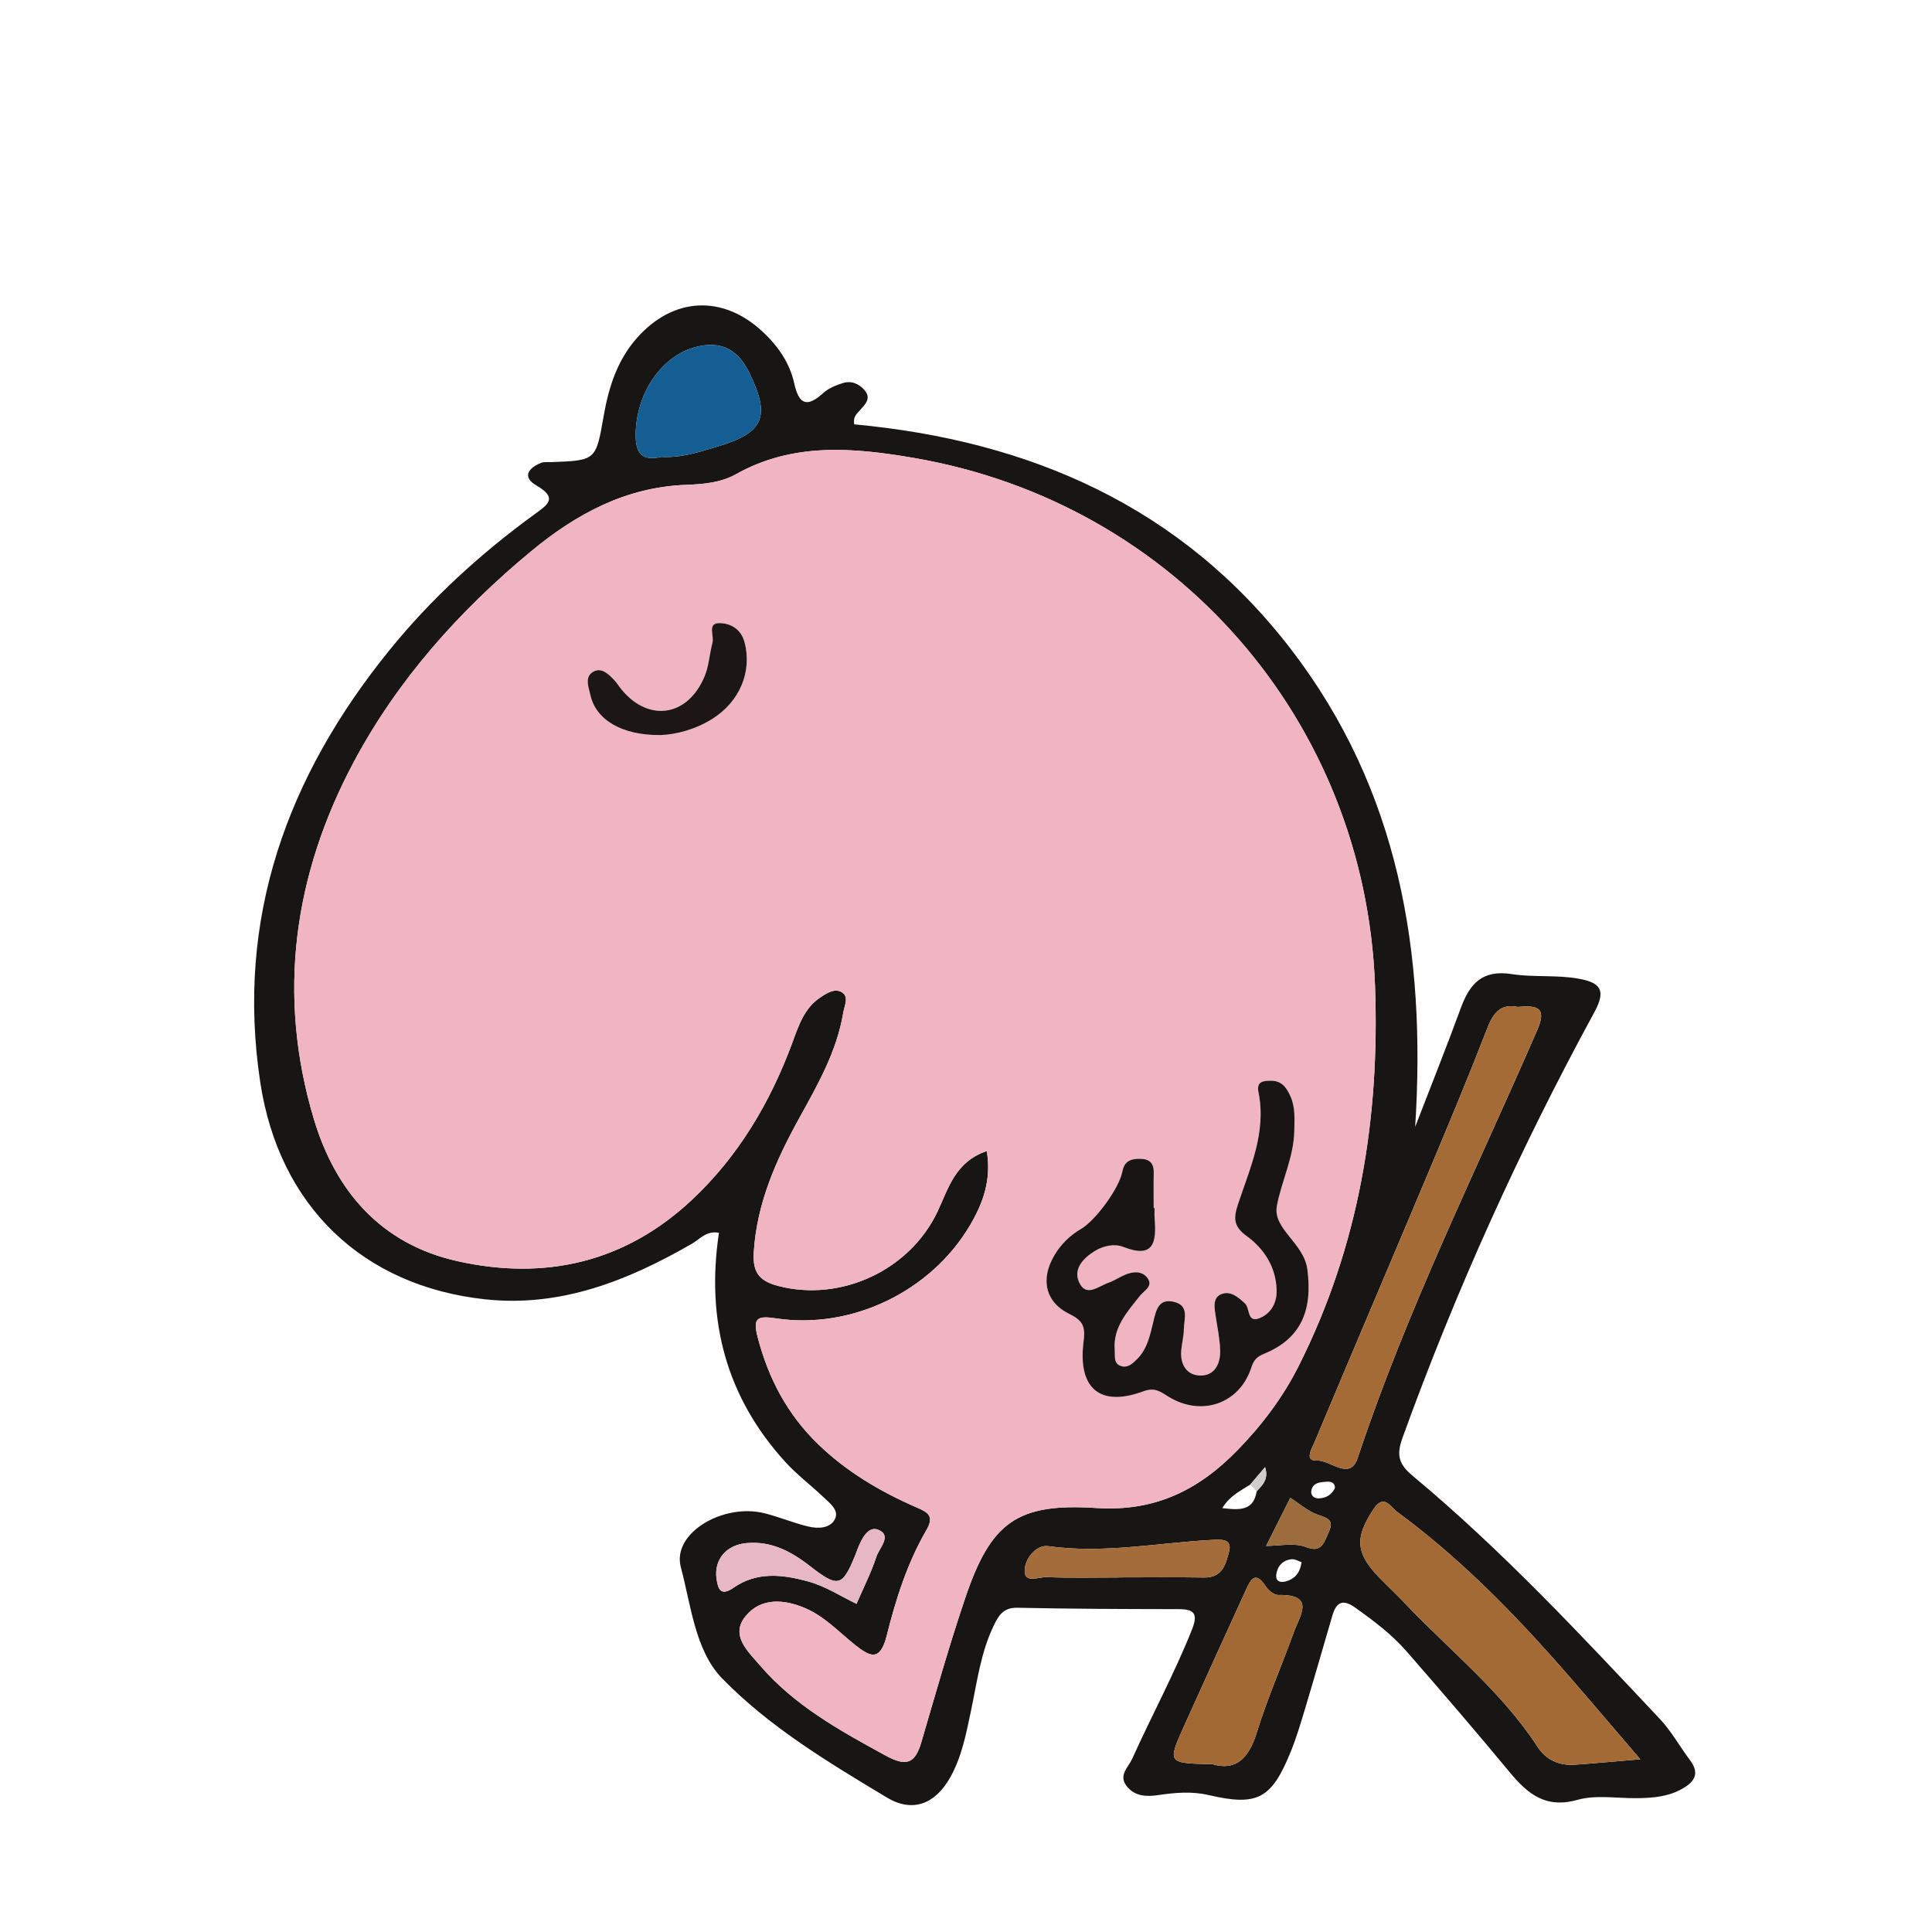 <?xml version="1.0" encoding="utf-8"?>
<!-- Generator: Adobe Illustrator 25.0.1, SVG Export Plug-In . SVG Version: 6.00 Build 0)  -->
<!DOCTYPE svg PUBLIC "-//W3C//DTD SVG 1.1//EN" "http://www.w3.org/Graphics/SVG/1.1/DTD/svg11.dtd">
<svg version="1.1" id="Layer_1" xmlns:x="http://ns.adobe.com/Extensibility/1.0/" xmlns:i="http://ns.adobe.com/AdobeIllustrator/10.0/" xmlns:graph="http://ns.adobe.com/Graphs/1.0/"
	 xmlns="http://www.w3.org/2000/svg" xmlns:xlink="http://www.w3.org/1999/xlink" x="0px" y="0px" width="512px" height="512px"
	 viewBox="0 0 512 512" style="enable-background:new 0 0 512 512;" xml:space="preserve">
<style type="text/css">
	.st0{fill:#171615;}
	.st1{fill:#F1B4C2;}
	.st2{fill:#A36A35;}
	.st3{fill:#A46B37;}
	.st4{fill:#A36934;}
	.st5{fill:#155E93;}
	.st6{fill:#A36C3A;}
	.st7{fill:#E8B7C4;}
	.st8{fill:#9C6C3C;}
	.st9{fill:#CECDCC;}
	.st10{fill:#191514;}
	.st11{fill:#1C1716;}
</style>
<g id="UWBahF_1_">
	<g>
		<path class="st0" d="M226.371,112.457c46.387,4.293,86.618,21.676,115.765,59.617c28.701,37.361,35.832,80.587,32.9,126.55
			c4.055-10.507,8.238-20.967,12.117-31.539c2.368-6.454,5.708-10.156,13.508-8.937c5.794,0.905,11.845,0.147,17.736,1.223
			c5.659,1.033,7.346,2.96,4.143,8.842c-19.775,36.313-36.786,73.894-50.857,112.805c-1.626,4.496-1.102,6.938,2.673,10.08
			c23.619,19.66,44.531,42.122,65.537,64.46c3.058,3.252,5.262,7.295,7.97,10.889c2.871,3.811,0.87,6.044-2.428,7.805
			c-3.669,1.959-7.704,2.247-11.775,2.284c-5.229,0.048-10.758-0.927-15.619,0.445c-8.466,2.39-13.222-1.613-18.004-7.385
			c-8.941-10.794-18.078-21.428-27.298-31.986c-3.915-4.483-8.675-8.067-13.53-11.537c-3.333-2.382-5.061-1.535-6.113,2.057
			c-2.402,8.198-4.753,16.412-7.209,24.593c-1.159,3.859-2.303,7.744-3.818,11.47c-5.095,12.533-8.78,14.534-21.738,11.524
			c-4.555-1.058-8.92-0.654-13.411,0.004c-3.101,0.454-6.296,0.365-8.431-2.505c-2.098-2.821,0.555-4.907,1.533-7.076
			c5.165-11.459,11.167-22.523,15.838-34.228c1.667-4.178,0.759-5.467-3.526-5.474c-14.261-0.024-28.524-0.06-42.78-0.366
			c-3.703-0.08-4.951,2.134-6.204,4.727c-3.462,7.157-4.427,14.993-6.041,22.646c-1.275,6.048-2.435,12.141-5.498,17.599
			c-3.928,7.001-9.931,9.43-16.744,5.336c-15.458-9.288-31.192-18.722-43.716-31.612c-7.145-7.353-8.244-19.441-10.922-29.434
			c-2.432-9.077,11.258-17.05,22.173-14.308c3.907,0.981,7.663,2.57,11.577,3.51c2.573,0.618,5.815,0.559,7.081-1.952
			c1.211-2.4-1.411-4.266-3.077-5.865c-3.251-3.121-6.916-5.843-9.947-9.155c-15.819-17.287-21.187-37.764-17.706-60.868
			c-3.301-0.628-5.061,1.687-7.15,2.892c-16.968,9.787-34.776,16.897-54.782,14.747c-32.456-3.487-54.673-24.73-59.634-57.565
			c-6.554-43.382,7.144-81.047,34.257-114.484c11.136-13.734,24.126-25.571,38.4-35.974c3.456-2.519,6.383-4.283,0.538-7.657
			c-3.862-2.229-2.161-4.643,1.22-5.989c0.837-0.333,1.878-0.169,2.827-0.205c11.738-0.45,11.722-0.451,13.767-12.205
			c1.319-7.581,3.592-14.783,8.82-20.691c9.59-10.837,22.641-11.521,33.202-1.766c4.107,3.794,7.275,8.324,8.475,13.759
			c1.276,5.783,3.444,6.452,7.741,2.561c1.351-1.224,3.247-1.981,5.021-2.569c2.206-0.731,4.256,0.02,5.796,1.747
			c2.047,2.297,0.213,3.874-1.186,5.482C227.08,109.654,226.032,110.367,226.371,112.457z M331.323,393.425
			c-2.581,1.67-5.47,3.007-7.4,6.245c4.612,0.54,8.282,0.754,9.113-4.457c1.487-1.631,3.264-3.155,2.219-6.409
			C333.706,390.625,332.514,392.025,331.323,393.425z M261.51,305.038c1.271,7.644-1.005,13.823-4.422,19.63
			c-10.321,17.542-31.334,27.758-51.503,24.702c-5.091-0.771-6.096,0.032-4.77,5.106c2.838,10.856,7.843,20.322,15.902,28.154
			c7.604,7.389,16.575,12.674,26.216,16.864c2.997,1.302,4.746,2.258,2.544,6.049c-5.038,8.673-8.068,18.263-10.484,27.908
			c-1.723,6.881-4.354,5.708-8.462,2.415c-4.248-3.406-8.034-7.502-13.15-9.689c-5.646-2.413-11.741-2.819-15.784,2.113
			c-4.169,5.087,0.624,9.339,3.744,12.988c9.137,10.685,21.189,17.32,33.349,23.96c5.559,3.035,7.823,2.112,9.486-3.568
			c3.735-12.752,7.35-25.553,11.603-38.135c6.758-19.995,13.605-25.284,34.762-23.9c15.509,1.014,27.08-4.733,37.379-15.293
			c6.536-6.702,12.079-14.061,16.267-22.39c15.973-31.769,21.525-65.646,20.198-100.894c-2.642-70.165-53-127.807-122.186-139.696
			c-16.083-2.764-32.077-4.177-47.24,4.351c-3.935,2.213-8.639,2.608-13.159,2.777c-15.991,0.601-29.133,7.727-41.104,17.646
			c-19.048,15.783-35.382,34.09-46.986,55.876c-15.908,29.865-20.369,61.661-10.549,94.506
			c5.737,19.189,17.824,33.182,38.076,37.705c23.262,5.194,44.449,0.328,62.13-16.253c12.345-11.577,20.775-25.846,26.614-41.658
			c1.657-4.488,3.128-9.088,7.309-11.912c1.7-1.149,3.936-2.672,5.904-1.376c1.84,1.21,0.573,3.516,0.278,5.311
			c-1.69,10.289-6.797,19.161-11.732,28.107c-6.117,11.087-11.182,22.451-11.988,35.438c-0.335,5.397,1.543,7.623,6.491,8.911
			c16.592,4.32,34.904-4.144,42.257-19.816C251.367,314.865,253.153,307.878,261.51,305.038z M434.687,466.227
			c-8.37-9.729-15.781-18.601-23.471-27.224c-12.508-14.023-25.831-27.221-41.011-38.386c-1.607-1.182-3.431-4.858-6.146-0.772
			c-5.129,7.72-4.842,11.791,1.688,18.463c2.16,2.207,4.419,4.319,6.545,6.558c11.913,12.545,25.655,23.386,35.223,38.125
			c2.194,3.379,5.715,4.976,9.842,4.68C422.684,467.287,428.002,466.79,434.687,466.227z M402.204,266.838
			c-4.46-0.932-6.456,1.525-8.056,5.658c-4.879,12.606-10.085,25.089-15.323,37.553c-10.111,24.057-20.357,48.058-30.449,72.123
			c-0.68,1.622-2.841,5.059,0.617,4.892c3.608-0.174,8.757,5.52,10.83-0.735c12.951-39.073,31.284-75.863,47.624-113.494
			C410.12,266.681,406.925,266.452,402.204,266.838z M321.287,467.523c6.063,1.82,9.602-1.368,11.726-8.247
			c2.794-9.053,6.642-17.776,9.85-26.708c1.555-4.33,5.934-10.114-4.127-9.878c-1.131,0.027-2.666-1.289-3.384-2.392
			c-2.629-4.035-3.887-1.769-5.118,0.931c-5.512,12.091-11.043,24.173-16.491,36.293
			C309.358,467.275,309.406,467.296,321.287,467.523z M175.279,121.081c5.362,0.301,10.084-1.325,14.835-2.736
			c12.32-3.658,14.149-7.893,8.494-19.479c-2.981-6.109-7.408-8.76-14.396-6.861c-8.688,2.361-15.22,11.631-15.725,22.101
			C168.224,119.583,169.596,122.416,175.279,121.081z M296.471,418.044c0-0.008,0-0.016,0-0.023c7.566,0,15.133-0.09,22.697,0.032
			c4.879,0.079,5.745-3.725,6.569-6.986c0.815-3.227-2.079-3.105-4.172-2.997c-14.571,0.75-29.016,3.742-43.77,1.678
			c-3.22-0.45-6.272,3.404-6.25,6.576c0.023,3.375,3.775,1.542,5.778,1.624C283.697,418.209,290.087,418.044,296.471,418.044z
			 M226.984,425.04c1.848-4.281,3.899-8.29,5.277-12.519c0.742-2.277,4.218-5.575,0.515-7.105c-2.766-1.142-4.541,2.551-5.585,5.288
			c-0.169,0.443-0.32,0.893-0.499,1.332c-3.453,8.472-4.536,8.826-11.979,3.038c-5.021-3.905-10.27-6.737-16.901-6.135
			c-5.322,0.483-8.66,4.347-7.919,9.5c0.402,2.793,1.167,4.636,4.499,2.325c6.22-4.314,12.962-3.544,19.805-1.652
			C218.76,420.375,222.694,422.941,226.984,425.04z M335.531,409.699c4.293-0.089,7.588-0.911,10.754,0.343
			c4.068,1.611,4.709-1.576,5.877-4.095c1.539-3.319-0.606-3.68-3.084-4.583c-2.511-0.915-4.656-2.834-7.127-4.419
			C339.897,401.026,337.91,404.974,335.531,409.699z M344.929,413.999c-0.724-0.236-1.69-0.866-2.595-0.787
			c-2.346,0.205-3.791,1.782-4.101,4.015c-0.27,1.944,1.188,2.283,2.697,1.813C343.046,418.381,344.488,416.99,344.929,413.999z
			 M353.798,394.305c-0.09-1.57-1.256-1.726-2.394-1.627c-1.566,0.136-3.34,0.203-3.846,2.148c-0.369,1.419,0.647,2.275,1.85,2.262
			C351.326,397.067,352.926,396.176,353.798,394.305z"/>
		<path class="st1" d="M261.51,305.038c-8.357,2.841-10.142,9.827-13.009,15.937c-7.353,15.672-25.665,24.136-42.257,19.816
			c-4.948-1.288-6.825-3.514-6.491-8.911c0.806-12.987,5.871-24.352,11.988-35.438c4.936-8.945,10.042-17.818,11.732-28.107
			c0.295-1.796,1.562-4.101-0.278-5.311c-1.968-1.295-4.204,0.228-5.904,1.376c-4.181,2.824-5.652,7.424-7.309,11.912
			c-5.838,15.812-14.268,30.081-26.614,41.658c-17.681,16.581-38.868,21.447-62.13,16.253
			c-20.253-4.522-32.339-18.516-38.076-37.705c-9.82-32.845-5.359-64.641,10.549-94.506c11.604-21.786,27.938-40.093,46.986-55.876
			c11.971-9.919,25.112-17.045,41.104-17.646c4.52-0.17,9.224-0.564,13.159-2.777c15.163-8.528,31.157-7.115,47.24-4.351
			c69.185,11.889,119.544,69.532,122.186,139.696c1.327,35.247-4.225,69.125-20.198,100.894c-4.188,8.329-9.731,15.688-16.267,22.39
			c-10.299,10.56-21.87,16.307-37.379,15.293c-21.158-1.384-28.005,3.905-34.762,23.9c-4.252,12.582-7.868,25.383-11.603,38.135
			c-1.663,5.68-3.927,6.603-9.486,3.568c-12.16-6.639-24.212-13.275-33.349-23.96c-3.12-3.648-7.913-7.901-3.744-12.988
			c4.042-4.933,10.138-4.526,15.784-2.113c5.117,2.186,8.902,6.283,13.15,9.689c4.107,3.293,6.738,4.466,8.462-2.415
			c2.416-9.645,5.446-19.236,10.484-27.908c2.202-3.791,0.453-4.747-2.544-6.049c-9.642-4.19-18.613-9.475-26.216-16.864
			c-8.059-7.832-13.064-17.298-15.902-28.154c-1.327-5.074-0.321-5.877,4.77-5.106c20.169,3.056,41.182-7.16,51.503-24.702
			C260.504,318.861,262.781,312.682,261.51,305.038z M305.98,320.151c-0.082,0-0.164,0-0.246,0c0-3.085-0.058-6.172,0.018-9.255
			c0.066-2.694-1.114-3.825-3.826-3.802c-2.462,0.021-3.973,0.695-4.497,3.396c-0.874,4.504-7.149,12.975-10.973,15.203
			c-2.939,1.713-5.283,4.029-7.016,6.933c-3.756,6.294-2.509,12.442,4.004,15.616c3.717,1.811,4.192,3.481,3.7,7.391
			c-1.555,12.367,4.418,17.303,15.794,13.098c3.211-1.187,4.626,0.137,6.855,1.485c8.713,5.269,18.711,1.745,21.805-7.764
			c0.676-2.077,1.48-2.897,3.466-3.715c9.762-4.023,12.839-11.525,11.388-22.397c-0.925-6.936-9.19-10.679-8.072-16.74
			c1.215-6.581,4.487-12.906,4.615-19.901c0.056-3.071,0.303-6.181-0.994-9.126c-1.009-2.292-2.306-4.173-5.156-4.167
			c-2.055,0.005-3.93,0.13-3.334,3.076c2.148,10.617-2.276,20.087-5.454,29.711c-1.19,3.602-1.191,5.817,2.254,8.321
			c4.706,3.422,7.863,8.284,8.003,14.441c0.077,3.363-1.534,6.225-4.617,7.399c-3.271,1.246-2.394-2.663-3.773-3.936
			c-1.841-1.698-3.826-3.393-6.203-2.482c-2.391,0.916-1.911,3.489-1.59,5.649c0.453,3.049,1.113,6.096,1.22,9.16
			c0.13,3.678-1.468,6.969-5.499,6.775c-3.487-0.168-5.141-3.083-4.811-6.691c0.173-1.886,0.673-3.757,0.696-5.639
			c0.032-2.633,1.459-6.1-2.439-7.139c-4.351-1.16-4.932,2.256-5.692,5.357c-0.845,3.447-1.553,7.022-4.184,9.674
			c-1.142,1.151-2.475,2.519-4.312,1.946c-2.068-0.645-1.577-2.691-1.702-4.226c-0.492-6.051,3.312-10.123,6.702-14.428
			c1.042-1.323,3.591-2.487,1.987-4.672c-1.427-1.943-3.755-1.774-5.858-0.917c-1.532,0.624-2.923,1.62-4.479,2.151
			c-2.662,0.908-6.029,4.053-7.858-0.276c-1.462-3.46,1.206-6.268,4.217-8.124c2.331-1.438,5.247-2,7.565-1.089
			c8.165,3.211,8.799-1.33,8.304-7.448C305.914,322.057,305.98,321.101,305.98,320.151z M175.102,194.804
			c4.112-0.174,9.134-1.444,13.666-4.292c7.328-4.605,10.547-12.555,8.571-20.226c-0.948-3.681-3.856-5.166-6.76-5.143
			c-3.194,0.025-1.287,3.353-1.766,5.168c-0.784,2.967-0.931,6.169-2.1,8.956c-4.598,10.959-15.338,12.232-22.493,2.83
			c-0.431-0.567-0.809-1.183-1.292-1.701c-1.481-1.589-3.327-3.497-5.434-2.52c-2.753,1.277-1.511,4.195-1.034,6.325
			C157.941,190.813,164.863,194.914,175.102,194.804z"/>
		<path class="st2" d="M434.687,466.227c-6.685,0.563-12.004,1.06-17.33,1.443c-4.127,0.297-7.648-1.3-9.842-4.68
			c-9.568-14.739-23.31-25.58-35.223-38.125c-2.126-2.239-4.385-4.351-6.545-6.558c-6.529-6.672-6.816-10.743-1.688-18.463
			c2.714-4.086,4.538-0.41,6.146,0.772c15.18,11.165,28.503,24.363,41.011,38.386C418.907,447.626,426.317,456.498,434.687,466.227z
			"/>
		<path class="st3" d="M402.204,266.838c4.721-0.386,7.915-0.157,5.243,5.997c-16.34,37.631-34.673,74.421-47.624,113.494
			c-2.073,6.255-7.222,0.561-10.83,0.735c-3.458,0.167-1.297-3.27-0.617-4.892c10.092-24.065,20.338-48.066,30.449-72.123
			c5.238-12.464,10.444-24.946,15.323-37.553C395.748,268.363,397.744,265.906,402.204,266.838z"/>
		<path class="st4" d="M321.287,467.523c-11.88-0.227-11.929-0.249-7.544-10.001c5.448-12.12,10.979-24.202,16.491-36.293
			c1.231-2.699,2.489-4.966,5.118-0.931c0.718,1.103,2.253,2.418,3.384,2.392c10.061-0.236,5.682,5.548,4.127,9.878
			c-3.208,8.932-7.055,17.655-9.85,26.708C330.889,466.156,327.35,469.343,321.287,467.523z"/>
		<path class="st5" d="M175.279,121.081c-5.683,1.334-7.055-1.499-6.792-6.974c0.505-10.47,7.037-19.741,15.725-22.101
			c6.988-1.899,11.415,0.752,14.396,6.861c5.655,11.586,3.826,15.821-8.494,19.479C185.363,119.756,180.641,121.382,175.279,121.081
			z"/>
		<path class="st6" d="M296.471,418.044c-6.384,0-12.774,0.165-19.147-0.097c-2.003-0.082-5.755,1.751-5.778-1.624
			c-0.022-3.172,3.031-7.027,6.25-6.576c14.753,2.064,29.198-0.928,43.77-1.678c2.093-0.108,4.987-0.23,4.172,2.997
			c-0.823,3.261-1.69,7.065-6.569,6.986c-7.564-0.122-15.131-0.032-22.697-0.032C296.471,418.028,296.471,418.036,296.471,418.044z"
			/>
		<path class="st7" d="M226.984,425.04c-4.289-2.099-8.224-4.665-12.787-5.927c-6.844-1.893-13.585-2.662-19.805,1.652
			c-3.332,2.311-4.097,0.468-4.499-2.325c-0.741-5.153,2.597-9.017,7.919-9.5c6.631-0.602,11.88,2.23,16.901,6.135
			c7.443,5.788,8.526,5.434,11.979-3.038c0.179-0.439,0.33-0.889,0.499-1.332c1.044-2.737,2.819-6.431,5.585-5.288
			c3.703,1.529,0.227,4.828-0.515,7.105C230.883,416.75,228.832,420.759,226.984,425.04z"/>
		<path class="st8" d="M335.531,409.699c2.379-4.725,4.366-8.673,6.42-12.754c2.47,1.585,4.616,3.504,7.127,4.419
			c2.478,0.903,4.623,1.265,3.084,4.583c-1.168,2.519-1.809,5.706-5.877,4.095C343.119,408.789,339.824,409.61,335.531,409.699z"/>
		<path class="st9" d="M333.036,395.213c-0.571-0.596-1.142-1.192-1.713-1.788c1.191-1.4,2.382-2.8,3.932-4.621
			C336.3,392.059,334.523,393.582,333.036,395.213z"/>
		<path class="st10" d="M305.98,320.151c0,0.95-0.066,1.905,0.011,2.849c0.494,6.118-0.139,10.659-8.304,7.448
			c-2.317-0.911-5.234-0.349-7.565,1.089c-3.01,1.856-5.679,4.664-4.217,8.124c1.83,4.329,5.197,1.184,7.858,0.276
			c1.556-0.531,2.947-1.527,4.479-2.151c2.103-0.857,4.431-1.026,5.858,0.917c1.605,2.186-0.945,3.349-1.987,4.672
			c-3.39,4.305-7.194,8.377-6.702,14.428c0.125,1.534-0.366,3.581,1.702,4.226c1.838,0.573,3.171-0.795,4.312-1.946
			c2.631-2.652,3.339-6.227,4.184-9.674c0.76-3.101,1.341-6.517,5.692-5.357c3.898,1.04,2.471,4.506,2.439,7.139
			c-0.023,1.882-0.523,3.753-0.696,5.639c-0.33,3.608,1.324,6.523,4.811,6.691c4.031,0.194,5.628-3.096,5.499-6.775
			c-0.108-3.064-0.768-6.111-1.22-9.16c-0.321-2.16-0.801-4.733,1.59-5.649c2.377-0.911,4.362,0.783,6.203,2.482
			c1.379,1.272,0.503,5.182,3.773,3.936c3.084-1.175,4.694-4.036,4.617-7.399c-0.141-6.157-3.297-11.019-8.003-14.441
			c-3.444-2.504-3.443-4.719-2.254-8.321c3.178-9.623,7.603-19.094,5.454-29.711c-0.596-2.946,1.279-3.072,3.334-3.076
			c2.849-0.007,4.146,1.874,5.156,4.167c1.296,2.944,1.05,6.055,0.994,9.126c-0.128,6.995-3.401,13.32-4.615,19.901
			c-1.119,6.061,7.146,9.803,8.072,16.74c1.451,10.873-1.626,18.375-11.388,22.397c-1.986,0.818-2.79,1.638-3.466,3.715
			c-3.094,9.509-13.092,13.033-21.805,7.764c-2.229-1.348-3.644-2.672-6.855-1.485c-11.376,4.205-17.349-0.731-15.794-13.098
			c0.492-3.91,0.017-5.579-3.7-7.391c-6.513-3.174-7.76-9.322-4.004-15.616c1.733-2.904,4.076-5.22,7.016-6.933
			c3.823-2.228,10.098-10.699,10.973-15.203c0.524-2.701,2.036-3.375,4.497-3.396c2.711-0.023,3.892,1.108,3.826,3.802
			c-0.076,3.083-0.018,6.17-0.018,9.255C305.816,320.151,305.898,320.151,305.98,320.151z"/>
		<path class="st11" d="M175.102,194.804c-10.24,0.11-17.162-3.991-18.641-10.603c-0.477-2.13-1.719-5.048,1.034-6.325
			c2.107-0.978,3.953,0.931,5.434,2.52c0.483,0.518,0.86,1.134,1.292,1.701c7.155,9.402,17.895,8.129,22.493-2.83
			c1.169-2.787,1.316-5.989,2.1-8.956c0.48-1.816-1.428-5.143,1.766-5.168c2.904-0.023,5.812,1.463,6.76,5.143
			c1.976,7.671-1.243,15.621-8.571,20.226C184.236,193.36,179.214,194.63,175.102,194.804z"/>
	</g>
</g>
</svg>
